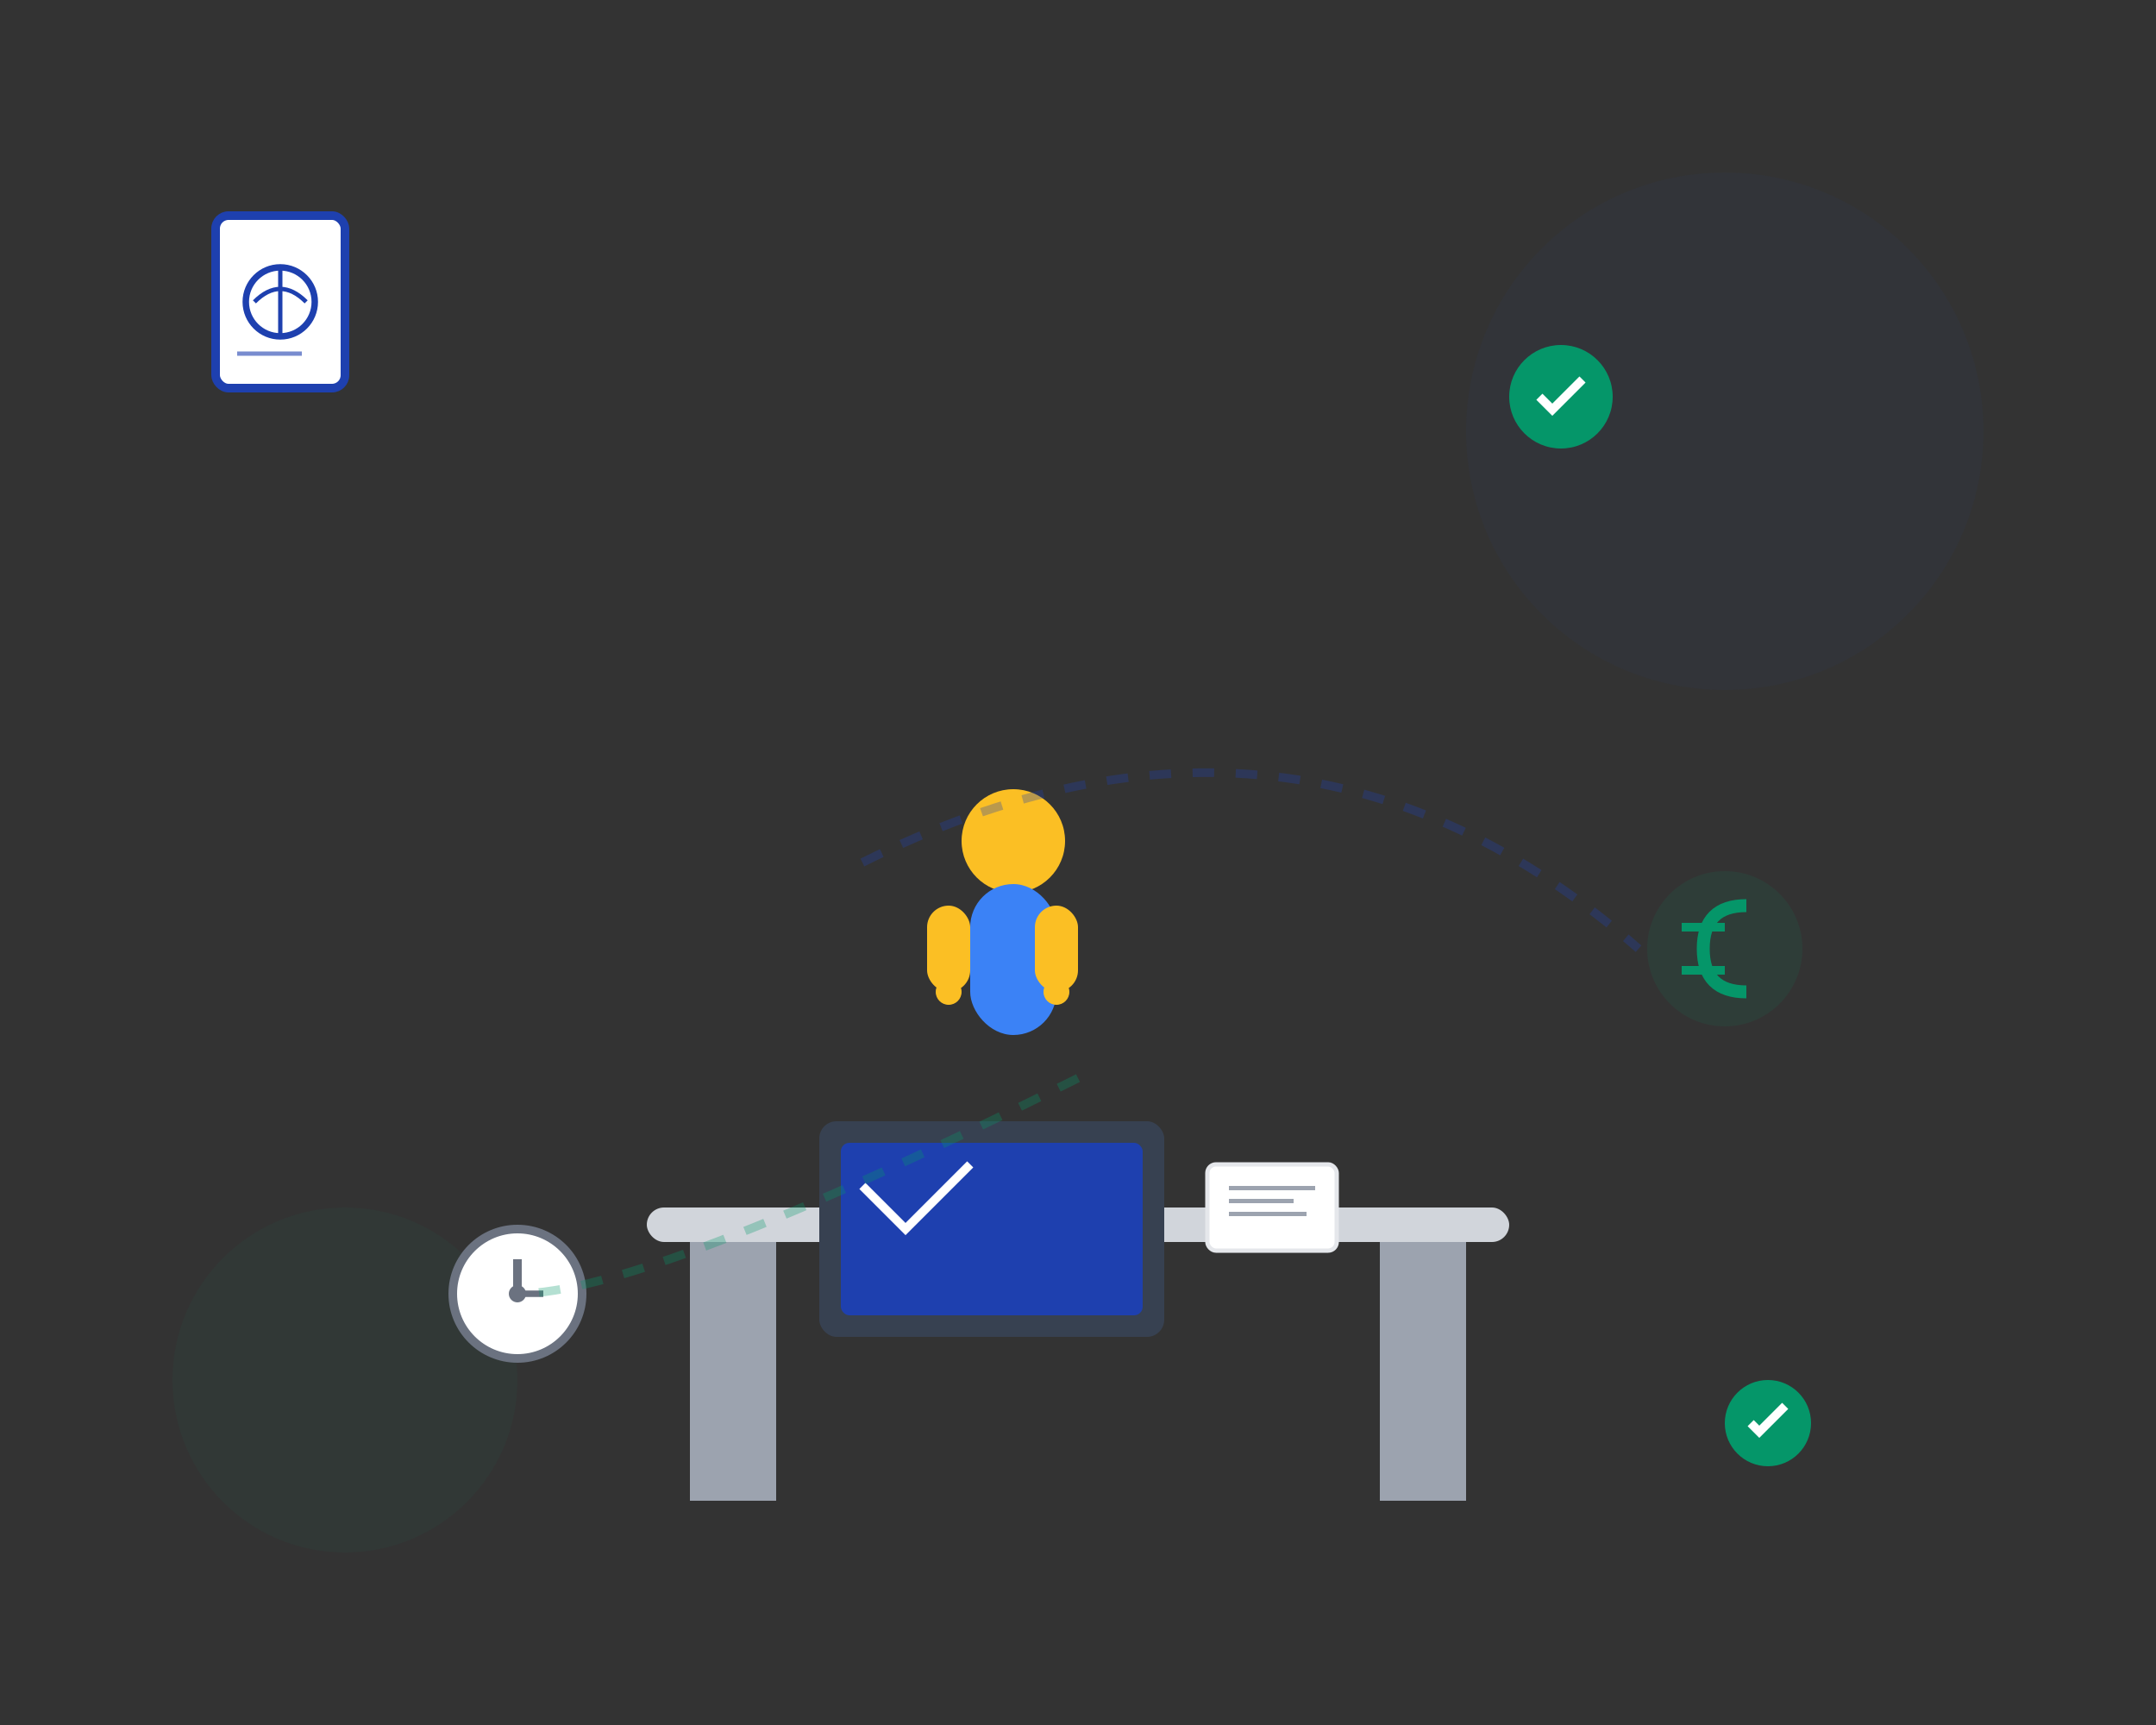<svg width="500" height="400" viewBox="0 0 500 400" fill="none" xmlns="http://www.w3.org/2000/svg">
  <rect x="0" y="0" width="500" height="400" fill="#333333" stroke="none"/>
  <!-- Background elements -->
  <circle cx="400" cy="100" r="60" fill="#1e40af" opacity="0.05"/>
  <circle cx="80" cy="320" r="40" fill="#059669" opacity="0.05"/>
  
  <!-- Main figure - person at desk -->
  <g transform="translate(150, 120)">
    <!-- Desk -->
    <rect x="0" y="160" width="200" height="8" rx="4" fill="#d1d5db"/>
    <rect x="10" y="168" width="20" height="60" fill="#9ca3af"/>
    <rect x="170" y="168" width="20" height="60" fill="#9ca3af"/>
    
    <!-- Computer/laptop -->
    <rect x="40" y="140" width="80" height="50" rx="4" fill="#374151"/>
    <rect x="45" y="145" width="70" height="40" rx="2" fill="#1e40af"/>
    <path d="M50 155 L60 165 L75 150" stroke="white" stroke-width="2" fill="none"/>
    
    <!-- Documents -->
    <rect x="130" y="150" width="30" height="20" rx="2" fill="white" stroke="#e5e7eb"/>
    <rect x="135" y="155" width="20" height="1" fill="#9ca3af"/>
    <rect x="135" y="158" width="15" height="1" fill="#9ca3af"/>
    <rect x="135" y="161" width="18" height="1" fill="#9ca3af"/>
    
    <!-- Person -->
    <g transform="translate(70, 60)">
      <!-- Head -->
      <circle cx="15" cy="15" r="12" fill="#fbbf24"/>
      
      <!-- Body -->
      <rect x="5" y="25" width="20" height="35" rx="10" fill="#3b82f6"/>
      
      <!-- Arms -->
      <rect x="-5" y="30" width="10" height="20" rx="5" fill="#fbbf24"/>
      <rect x="20" y="30" width="10" height="20" rx="5" fill="#fbbf24"/>
      
      <!-- Hands -->
      <circle cx="0" cy="50" r="3" fill="#fbbf24"/>
      <circle cx="25" cy="50" r="3" fill="#fbbf24"/>
    </g>
  </g>
  
  <!-- Floating elements -->
  <!-- Document icons -->
  <g transform="translate(50, 50)">
    <rect x="0" y="0" width="30" height="40" rx="3" fill="white" stroke="#1e40af" stroke-width="2"/>
    <circle cx="15" cy="20" r="8" fill="none" stroke="#1e40af" stroke-width="1.5"/>
    <path d="M9 20 Q15 14 21 20" fill="none" stroke="#1e40af" stroke-width="1"/>
    <line x1="15" y1="12" x2="15" y2="28" stroke="#1e40af" stroke-width="1"/>
    <line x1="5" y1="32" x2="20" y2="32" stroke="#1e40af" stroke-width="1" opacity="0.6"/>
  </g>
  
  <!-- Euro symbol -->
  <g transform="translate(380, 200)">
    <circle cx="20" cy="20" r="18" fill="#059669" opacity="0.1"/>
    <path d="M25 10 Q15 10 15 20 Q15 30 25 30" stroke="#059669" stroke-width="3" fill="none"/>
    <line x1="10" y1="15" x2="20" y2="15" stroke="#059669" stroke-width="2"/>
    <line x1="10" y1="25" x2="20" y2="25" stroke="#059669" stroke-width="2"/>
  </g>
  
  <!-- Clock -->
  <g transform="translate(100, 280)">
    <circle cx="20" cy="20" r="15" fill="white" stroke="#6b7280" stroke-width="2"/>
    <circle cx="20" cy="20" r="2" fill="#6b7280"/>
    <line x1="20" y1="20" x2="20" y2="12" stroke="#6b7280" stroke-width="2"/>
    <line x1="20" y1="20" x2="26" y2="20" stroke="#6b7280" stroke-width="1.5"/>
  </g>
  
  <!-- Checkmarks -->
  <g transform="translate(350, 80)">
    <circle cx="12" cy="12" r="12" fill="#059669"/>
    <path d="M7 12 L10 15 L17 8" stroke="white" stroke-width="2" fill="none"/>
  </g>
  
  <g transform="translate(400, 320)">
    <circle cx="10" cy="10" r="10" fill="#059669"/>
    <path d="M6 10 L8 12 L14 6" stroke="white" stroke-width="2" fill="none"/>
  </g>
  
  <!-- Connecting lines -->
  <path d="M200 200 Q300 150 380 220" stroke="#1e40af" stroke-width="2" opacity="0.3" fill="none" stroke-dasharray="5,5"/>
  <path d="M250 250 Q150 300 120 300" stroke="#059669" stroke-width="2" opacity="0.3" fill="none" stroke-dasharray="5,5"/>
</svg>
